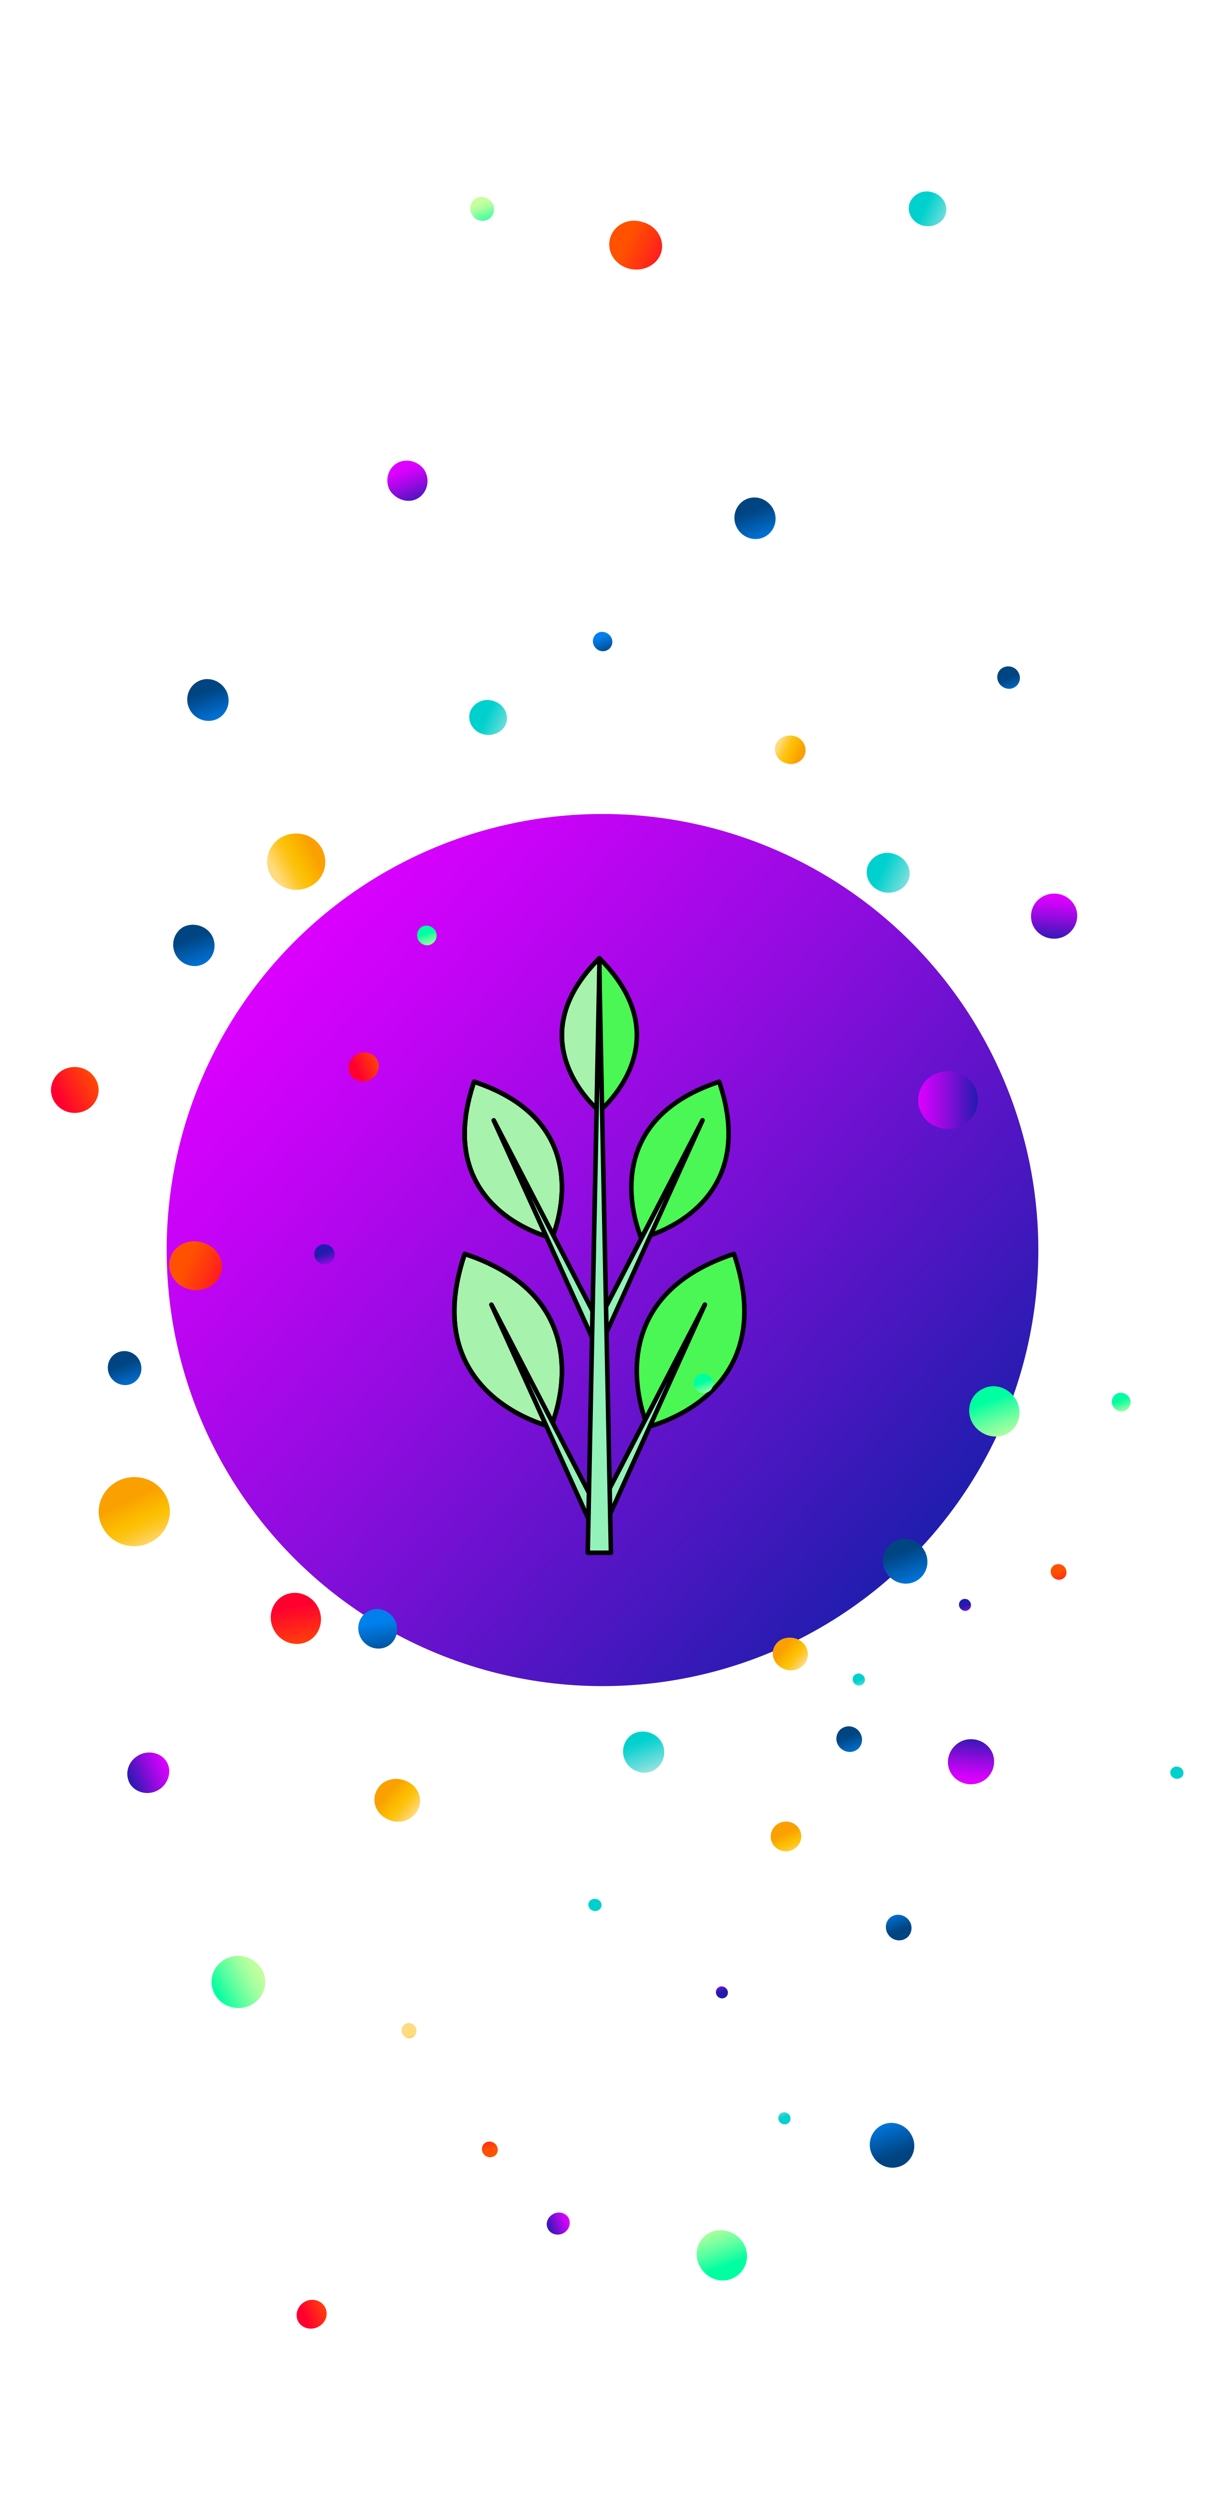 <?xml version="1.0" encoding="utf-8"?>
<!-- Generator: Adobe Illustrator 27.0.0, SVG Export Plug-In . SVG Version: 6.00 Build 0)  -->
<svg version="1.1" xmlns="http://www.w3.org/2000/svg" xmlns:xlink="http://www.w3.org/1999/xlink" x="0px" y="0px"
	 viewBox="0 0 3420 7092" style="enable-background:new 0 0 3420 7092;" xml:space="preserve">
<style type="text/css">
	.st0{fill:url(#SVGID_1_);}
	.st1{fill:#4AF754;}
	.st2{fill:#80DC90;}
	.st3{fill:#A7F2AD;}
	.st4{fill:#93F2BA;}
	.st5{fill:#FFFFFF;stroke:#000000;stroke-width:3;stroke-miterlimit:10;}
	.st6{fill:none;}
	.st7{fill:url(#SVGID_00000151531448095009918140000000075393387825139337_);}
	.st8{fill:url(#SVGID_00000084524946680045319210000001770193317906761603_);}
	.st9{fill:url(#SVGID_00000178195431453196954290000004692810922312460977_);}
	.st10{fill:url(#SVGID_00000077304068883681916120000015007566651893613228_);}
	.st11{fill:url(#SVGID_00000093169938109296152060000013928454540519636389_);}
	.st12{fill:url(#SVGID_00000079475861601248936120000002486922581977150592_);}
	.st13{fill:url(#SVGID_00000175295779887458409200000014785302550941981583_);}
	.st14{fill:#D6D7D8;}
	.st15{fill:url(#SVGID_00000061431031285501900570000010943690065937539975_);}
	.st16{fill:url(#SVGID_00000075851771221085225660000011648242880316329350_);}
	.st17{fill:url(#SVGID_00000082345449037430077080000015217753025862314648_);}
	.st18{fill:url(#SVGID_00000026886165997150623360000009995474667565757595_);}
	.st19{fill:url(#SVGID_00000160158557026049337110000012494212912323080349_);}
	.st20{fill:url(#SVGID_00000122721497020223840740000000174515024394145208_);}
	.st21{fill:url(#SVGID_00000106837078496093660010000018132089016553028739_);}
	.st22{fill:none;stroke:#000000;stroke-width:4;stroke-miterlimit:10;}
	.st23{fill:none;stroke:#FFFFFF;stroke-width:4;stroke-miterlimit:10;}
	.st24{fill:none;stroke:#000000;stroke-miterlimit:10;}
	.st25{fill:url(#SVGID_00000123415034737693406480000011300256563678235062_);}
	.st26{fill:url(#SVGID_00000032627849727611827120000013253796618262277022_);}
	.st27{fill:url(#SVGID_00000005976155109722538430000014757472383749616317_);}
	.st28{fill:url(#SVGID_00000168075377264731703270000001790395889698425773_);}
	.st29{fill:url(#SVGID_00000091720024443975027390000017296133254329580714_);}
	.st30{fill:url(#SVGID_00000176033194940761448490000002839213862880303764_);}
	.st31{fill:url(#SVGID_00000137817240426579404960000010840124017420300941_);}
	.st32{fill:url(#SVGID_00000030464786179964722840000009240600235047749800_);}
	.st33{fill:url(#SVGID_00000047750030131835752170000018226699746173611194_);}
	.st34{fill:url(#SVGID_00000057126108619279070450000010675609737159765921_);}
	.st35{fill:url(#SVGID_00000004521181911903633140000002487125947566037933_);}
	.st36{fill:url(#SVGID_00000031171864550643091650000001428636394997751733_);}
	.st37{fill:url(#SVGID_00000076582832650877915230000006460210555055095217_);}
	.st38{fill:url(#SVGID_00000124144235641679623500000016935083640117146262_);}
	.st39{fill:url(#SVGID_00000064346407749124917320000011146273831594042021_);}
	.st40{fill:url(#SVGID_00000000206118811436532370000009242410186274965682_);}
	.st41{fill:url(#SVGID_00000107583109073868726990000016946432215011672975_);}
	.st42{fill:url(#SVGID_00000109012083368361664310000017736536920561440446_);}
	.st43{fill:url(#SVGID_00000148636885759185252420000000811472589710373518_);}
	.st44{fill:#FFFFFF;}
	.st45{fill:#ABD0EF;}
	.st46{fill:url(#XMLID_00000087404107441416345010000005505627233097763978_);}
	.st47{fill:url(#XMLID_00000069378966684871607750000009338305714738825906_);}
	.st48{fill:url(#XMLID_00000050644929263619624360000005504564217067723409_);}
	.st49{fill:url(#XMLID_00000020356637661984509640000009519854330896639927_);}
	.st50{fill:url(#XMLID_00000037661475333616167220000017546940067291060119_);}
	.st51{fill:url(#XMLID_00000150079858436455702420000008683199222472686769_);}
	.st52{fill:url(#XMLID_00000115476296174229225150000001777915820480870528_);}
	.st53{fill:url(#XMLID_00000148619534492158219580000004154796578999004561_);}
	.st54{fill:url(#XMLID_00000183934337276202563340000017438338926879435914_);}
	.st55{fill:url(#XMLID_00000004527051787794667550000015477676042021508782_);}
	.st56{fill:url(#XMLID_00000094603032718203269440000005299856282416719254_);}
	.st57{fill:url(#XMLID_00000113333211444337201590000005751846341465543582_);}
	.st58{fill:url(#XMLID_00000052062435333737566050000017932922626467558787_);}
	.st59{fill:url(#XMLID_00000164496375603627246010000017534687141618855833_);}
	.st60{fill:url(#XMLID_00000110445954510391801880000000344609306621053609_);}
	.st61{fill:url(#XMLID_00000090273246195759570220000001260665594706236044_);}
	.st62{fill:url(#XMLID_00000134971926844405112210000002992703715339005863_);}
	.st63{fill:url(#XMLID_00000003817191208009911260000016882517120384273551_);}
	.st64{fill:url(#XMLID_00000134956270626496418770000006069857687481657476_);}
	.st65{fill:url(#XMLID_00000055689838049748677460000016800688025446108825_);}
	.st66{fill:url(#XMLID_00000121241540156981255980000003942630286175874218_);}
	.st67{fill:url(#XMLID_00000110441995855769457900000007677866151729786810_);}
	.st68{fill:url(#XMLID_00000147214379035223559000000007261458115174986628_);}
	.st69{fill:url(#XMLID_00000075863179944442695960000006695207184733204157_);}
	.st70{fill:url(#XMLID_00000104676661431309707780000001911178948541899674_);}
	.st71{fill:url(#XMLID_00000080195627549434082180000017103850845209577104_);}
	.st72{fill:url(#XMLID_00000151530597195186662390000001278978163805367976_);}
	.st73{fill:url(#XMLID_00000177481108117552846830000013911744290806074508_);}
	.st74{fill:url(#XMLID_00000070102014283394793930000003157598325045978021_);}
	.st75{fill:url(#XMLID_00000059991972828592618560000009153491408706150542_);}
	.st76{fill:url(#XMLID_00000114783548443827172500000013409587496248072331_);}
	.st77{fill:url(#XMLID_00000116932935081622821860000012489343023872330625_);}
	.st78{fill:url(#XMLID_00000013914614860345660690000006208956912915669647_);}
	.st79{fill:url(#XMLID_00000106119176504220402610000008929805762297393342_);}
	.st80{fill:url(#XMLID_00000007416869975416427290000001505469737884979115_);}
	.st81{fill:url(#XMLID_00000069363422926831679560000015346887976003487676_);}
	.st82{fill:url(#XMLID_00000037684935965544924710000001158541274173937594_);}
	.st83{fill:url(#XMLID_00000049201198206757137550000001043439591288893613_);}
	.st84{fill:url(#XMLID_00000156560476310805564290000018334717783357481860_);}
	.st85{fill:url(#XMLID_00000183225243362881150350000003652235697488483210_);}
	.st86{fill:url(#XMLID_00000160871378489990825120000001017008874491922833_);}
	.st87{fill:url(#XMLID_00000005247827223547130670000013674585793043260055_);}
	.st88{fill:url(#XMLID_00000118370091449097154660000010890568668812683443_);}
	.st89{fill:url(#XMLID_00000165940581139238762330000008280286613019153062_);}
	.st90{fill:url(#XMLID_00000042705058760616504050000015929504452595349937_);}
	.st91{fill:url(#XMLID_00000095311576264480336490000010049636260713901217_);}
	.st92{fill:url(#XMLID_00000139256688275552761740000005491838620278652853_);}
	.st93{fill:url(#XMLID_00000148628837941347320520000007578429418651817394_);}
	.st94{fill:url(#XMLID_00000048476146261987267320000003990091975026317978_);}
	.st95{fill:url(#XMLID_00000098938276723530711070000014322018250696392629_);}
	.st96{fill:url(#XMLID_00000019670296134821558570000018355295142672678284_);}
	.st97{fill:url(#XMLID_00000105389353854148325240000006468422322120973486_);}
	.st98{fill:url(#XMLID_00000160153901151150195750000004519183043821049775_);}
	.st99{fill:url(#XMLID_00000044138332782268872760000005581752009173329841_);}
	.st100{fill:url(#XMLID_00000054252555484757588230000001108532024024520081_);}
	.st101{fill:url(#XMLID_00000116199633109256614960000013469772293893061785_);}
	.st102{fill:url(#XMLID_00000083789024129323734430000011525228330387848579_);}
	.st103{fill:url(#XMLID_00000081634106745750142240000010756388692119293859_);}
	.st104{fill:url(#XMLID_00000140702771440844443650000015742804044570141832_);}
	.st105{fill:url(#XMLID_00000147923412607214258920000006654479821599198632_);}
	.st106{fill:url(#XMLID_00000100347983764816181760000011101846010389236118_);}
	.st107{fill:url(#XMLID_00000124152229244016518580000017074042637347158417_);}
	.st108{fill:url(#XMLID_00000181048481364771897760000013893216820626990218_);}
	.st109{fill:url(#XMLID_00000067937028107497377260000002525487241406955674_);}
	.st110{fill:url(#XMLID_00000154388166497769943500000009764150984727864765_);}
	.st111{fill:url(#XMLID_00000090281419130570293590000006808182852936209050_);}
	.st112{fill:url(#XMLID_00000013911928359860172820000014468743799572266883_);}
	.st113{fill:url(#XMLID_00000159449753232931740280000004343594448558271422_);}
	.st114{fill:url(#XMLID_00000108996364909145881700000003263285837504308898_);}
	.st115{fill:url(#XMLID_00000151531143685456700730000004793537122218395540_);}
	.st116{fill:url(#XMLID_00000066507437951950894150000000384205701663280778_);}
	.st117{fill:url(#XMLID_00000165214170062700957910000004739789325561847479_);}
	.st118{fill:url(#XMLID_00000056416503142119952250000018209828635955291042_);}
	.st119{fill:url(#XMLID_00000010300258320818383130000016463380714029593989_);}
	.st120{fill:url(#XMLID_00000041262247450083110970000012910897861087869571_);}
	.st121{fill:url(#XMLID_00000170261180760855961670000009218412870053562502_);}
	.st122{fill:url(#XMLID_00000081649575231232290910000012856216335911328693_);}
	.st123{fill:url(#SVGID_00000176742327454589783680000003764045609281996939_);}
	.st124{fill:url(#SVGID_00000004522641917146363650000002549915751187034795_);}
	.st125{fill:url(#SVGID_00000158005865618514387140000011557150237941940910_);}
	.st126{fill:url(#SVGID_00000045607099655150832330000006417012030235626169_);}
	.st127{fill:url(#SVGID_00000158709631946210453000000016957548821481152904_);}
	.st128{fill:none;stroke:#FFFFFF;stroke-width:1.581;stroke-miterlimit:10;}
	.st129{fill:url(#SVGID_00000165932793279529716430000017532548280821793951_);}
	.st130{fill:url(#SVGID_00000132766897901677295240000006911058376286366084_);}
	.st131{fill:url(#SVGID_00000121259798752777981430000015701382619800149892_);}
	.st132{fill:url(#SVGID_00000034787068918643146800000014619287155197280686_);}
	.st133{fill:url(#SVGID_00000181088951062173416620000015773667580261085096_);}
	.st134{fill:url(#SVGID_00000032639013220555012350000003302063366101078712_);}
	.st135{fill:none;stroke:#1D1D1B;stroke-linecap:round;stroke-miterlimit:10;}
	.st136{fill:url(#SVGID_00000034771221917085420440000014023827205877235609_);}
	.st137{fill:url(#SVGID_00000064345262143728694310000006810707298453987200_);}
	.st138{fill:url(#SVGID_00000072262898678078383450000016675186977593691782_);}
	.st139{fill:url(#SVGID_00000163050866046805870510000003780805665392584588_);}
	.st140{fill:url(#SVGID_00000140700978644892099010000009336691865761692295_);}
	.st141{fill:url(#SVGID_00000146501871890040614010000000209884900613151904_);}
	.st142{fill:url(#SVGID_00000160890134702742666590000003052456973349584562_);}
	.st143{fill:url(#SVGID_00000132066083317091134390000015398373371950116757_);}
	.st144{fill:url(#SVGID_00000073703550461471337870000008890623782799443355_);}
	.st145{fill:url(#SVGID_00000076605076568099047490000008617238620619908496_);}
	.st146{fill:url(#SVGID_00000048483857337771956690000008003724782214043068_);}
	.st147{fill:url(#SVGID_00000114772401148254633720000003276592524713395643_);}
	.st148{fill:url(#SVGID_00000089556046085980769830000018190499796067239091_);}
	.st149{fill:url(#SVGID_00000067210280554544415660000007365471405959746973_);}
	.st150{fill:none;stroke:#2F317E;stroke-width:0.27;stroke-linecap:round;stroke-miterlimit:10;}
	.st151{fill:url(#SVGID_00000047763742900421525370000003401882633333347460_);}
	.st152{fill:none;stroke:#2F317E;stroke-width:0.35;stroke-linecap:round;stroke-miterlimit:10;}
	.st153{fill:url(#SVGID_00000169525696664351746210000012304299100162165687_);}
	.st154{fill:url(#SVGID_00000067946220292822363290000011752126125717186700_);}
	.st155{fill:url(#SVGID_00000094588872645600231440000002234996960249366659_);}
	.st156{fill:url(#SVGID_00000101101688646880961840000007973298278218560934_);}
	.st157{fill:url(#SVGID_00000123400641889014642050000002907953028319313839_);}
	.st158{fill:url(#SVGID_00000034053517078531786000000000550906257973343145_);}
	.st159{fill:url(#SVGID_00000027599677397970362530000005318074197536484247_);}
	.st160{fill:url(#SVGID_00000165228166094074711830000001006340187682189233_);}
	.st161{fill:url(#SVGID_00000011006743039075947540000011688277657318160810_);}
	.st162{fill:url(#SVGID_00000119822242164217949540000005749409574531015084_);}
	.st163{fill:url(#SVGID_00000077285343806358332360000005190326774282761620_);}
	.st164{fill:url(#SVGID_00000167397269899616383900000006401746584756147887_);}
	.st165{fill:url(#SVGID_00000137129786504572651710000009671027248949667228_);}
	.st166{fill:url(#SVGID_00000082352832384489102810000002155609327501472677_);}
	.st167{fill:url(#SVGID_00000035494645357554122520000013464931789140846754_);}
	.st168{fill:url(#SVGID_00000005245631319733514500000016396122495840552368_);}
	.st169{fill:url(#SVGID_00000121271916392596483460000004086060822800658817_);}
	.st170{fill:url(#SVGID_00000026877381401530085430000011195652126273514431_);}
	.st171{fill:url(#SVGID_00000047018165483199307040000000886658805618511293_);}
	.st172{fill:url(#SVGID_00000000927687756063650850000004585826178464074428_);}
	.st173{fill:url(#SVGID_00000024722412108972712200000005780258638278049702_);}
	.st174{fill:url(#SVGID_00000088855522411864511300000007690580713524496006_);}
	.st175{fill:url(#SVGID_00000008871683218916696230000007937148685507153324_);}
	.st176{fill:url(#SVGID_00000078012939920459335880000007960158395395185328_);}
	.st177{fill:url(#SVGID_00000074412543949194460550000012038041560305127839_);}
	.st178{fill:url(#SVGID_00000054227788277333568250000017552086069053946803_);}
	.st179{fill:url(#SVGID_00000137133716754954773230000017222819909836768152_);}
	.st180{fill:url(#SVGID_00000025418107688132578590000002619019338745476756_);}
	.st181{fill:url(#SVGID_00000134249562481539153500000002666444621248591004_);}
	.st182{fill:url(#SVGID_00000132784027262293659590000015170879259130497692_);}
	.st183{fill:url(#SVGID_00000047038308795793433240000016607542927569361057_);}
	.st184{fill:url(#SVGID_00000091015363787922170620000004167863126874613163_);}
	.st185{fill:url(#SVGID_00000110445669699390977530000007196612051163719838_);}
	.st186{fill:url(#SVGID_00000097472694660575011430000010846620486627292032_);}
	.st187{fill:url(#SVGID_00000060708750041183386240000006254862570009085609_);}
	.st188{fill:url(#SVGID_00000118378913082344208120000011005545205524160948_);}
	.st189{fill:url(#SVGID_00000119078420498720490130000015405027354544520855_);}
	.st190{fill:url(#SVGID_00000026853967605359295580000004059895178799553157_);}
	.st191{fill:url(#SVGID_00000128446708618491150110000006072889580010023847_);}
	.st192{fill:url(#SVGID_00000017477477478488256080000009472804223316697523_);}
	.st193{fill:url(#SVGID_00000115511079271388801980000008981203064364158889_);}
	.st194{fill:url(#SVGID_00000183233013839239477590000008817410663167760306_);}
	.st195{fill:url(#SVGID_00000031193679631079329980000010101527934452466589_);}
	.st196{fill:url(#SVGID_00000062906711417324376670000007536916377933647519_);}
	.st197{fill:url(#SVGID_00000170998527073255944140000016983491705507284099_);}
	.st198{fill:url(#SVGID_00000042720532796878436350000016435249263291152530_);}
	.st199{fill:url(#SVGID_00000021810813315263793290000002727534686895456147_);}
	.st200{fill:url(#SVGID_00000102511034236600305760000006511977503175906485_);}
	.st201{fill:url(#SVGID_00000160168617498644265430000016659861934079217040_);}
	.st202{fill:url(#SVGID_00000164474072670062712390000007032652658240084379_);}
	.st203{fill:url(#SVGID_00000170250886533472546510000001477310847514944426_);}
	.st204{fill:url(#SVGID_00000052789977072785681450000018287610922903946909_);}
	.st205{fill:url(#SVGID_00000096059914391867154400000003259061403813886138_);}
	.st206{fill:url(#SVGID_00000158746697087254142970000001749612054923210112_);}
	.st207{fill:url(#SVGID_00000023261190372712016810000012952912758576286877_);}
	.st208{fill:url(#SVGID_00000002363877281163724810000012581813880689466244_);}
	.st209{fill:url(#SVGID_00000172411860114478178720000003003077538120199297_);}
	.st210{fill:url(#SVGID_00000173868050628216192440000003984391398703522492_);}
	.st211{fill:url(#SVGID_00000114770064409073831360000016850822059674370437_);}
	.st212{fill:url(#SVGID_00000051372121397360236800000014980022397895247259_);}
	.st213{fill:url(#SVGID_00000169539088623029179850000014834418445077925045_);}
	.st214{fill:url(#SVGID_00000139987514488357758910000013351935943548399788_);}
	.st215{fill:url(#SVGID_00000155866802038574717740000004037982906399680697_);}
	.st216{fill:url(#SVGID_00000081622275167940271280000017391746712831411601_);}
	.st217{fill:url(#SVGID_00000062899343306645320720000009388840652099310001_);}
	.st218{fill:url(#SVGID_00000018948115144188577330000003760356640507152305_);}
	.st219{fill:url(#SVGID_00000052823194663991461480000010756280294817617806_);}
	.st220{fill:url(#SVGID_00000165194304958188038910000015563067345496237998_);}
	.st221{fill:url(#SVGID_00000177469059543532299540000008411432940187555760_);}
	.st222{fill:url(#SVGID_00000125587536734777716920000010775103777991695522_);}
	.st223{fill:url(#SVGID_00000088092317250455334710000003494099760305248647_);}
	.st224{fill:url(#SVGID_00000171677641776392341790000008496322715927240604_);}
	.st225{fill:url(#SVGID_00000065033914957949012660000013722744678952448159_);}
	.st226{fill:url(#SVGID_00000171708038439612366610000001676477775699264664_);}
	.st227{fill:url(#SVGID_00000150800931131242889770000012001142591873544070_);}
	.st228{fill:url(#SVGID_00000070101810382035981040000017081811644778780298_);}
	.st229{fill:url(#SVGID_00000174579762177440508040000008081984443974039434_);}
	.st230{fill:url(#SVGID_00000056426825426768210750000010853542504402918330_);}
	.st231{fill:url(#SVGID_00000103267018670688506370000001146050344848368531_);}
	.st232{fill:url(#SVGID_00000121280115243708041070000006166519902520690073_);}
	.st233{fill:url(#SVGID_00000087397422215456671080000012873290746391272112_);}
	.st234{fill:url(#SVGID_00000051365487678915843700000017712216674782279334_);}
	.st235{fill:url(#SVGID_00000103947023048637598210000011799611455682910372_);}
	.st236{fill:url(#SVGID_00000031913548787846658730000008827513751674635427_);}
	.st237{fill:url(#SVGID_00000085216685360098755290000004100225004534684073_);}
	.st238{fill:url(#SVGID_00000159452543408477780910000005587654878728692902_);}
	.st239{fill:url(#SVGID_00000066501864059110805120000018240748409276606593_);}
	.st240{fill:url(#SVGID_00000062172229313171866780000008484307101370925989_);}
	.st241{fill:url(#SVGID_00000056409839376635538910000009890004783772995717_);}
	.st242{fill:url(#SVGID_00000071517286311245602450000004715664561159944079_);}
	.st243{fill:url(#SVGID_00000142854487046871039430000000192697052358761355_);}
	.st244{fill:url(#SVGID_00000106853100096982831460000010361238403968908948_);}
	.st245{fill:url(#SVGID_00000092424912874954227300000005449121545084113565_);}
	.st246{fill:url(#SVGID_00000015337369105232388740000016391078229782733697_);}
	.st247{fill:url(#SVGID_00000099625000971635753370000008089276887048726155_);}
	.st248{fill:url(#SVGID_00000138531298852431980790000017290323593926235782_);}
	.st249{fill:url(#SVGID_00000070077470862246325270000011553443346939698595_);}
	.st250{fill:url(#SVGID_00000010286293946211677930000001429076342427697040_);}
	.st251{fill:url(#SVGID_00000081613279428548844310000015850145231389459127_);}
	.st252{fill:none;stroke:#000000;stroke-width:0.5;stroke-miterlimit:10;}
	.st253{fill:none;stroke:#1A1A1A;stroke-width:0.94;stroke-linecap:round;stroke-linejoin:round;stroke-miterlimit:10;}
</style>
<g id="background">
</g>
<g id="object">
	<g>
		
			<linearGradient id="SVGID_1_" gradientUnits="userSpaceOnUse" x1="-2455.727" y1="10355.816" x2="18.181" y2="10355.816" gradientTransform="matrix(0.749 0.662 -0.662 0.749 9481.048 -3406.637)">
			<stop  offset="0" style="stop-color:#DB00FF"/>
			<stop  offset="0.146" style="stop-color:#C603F6"/>
			<stop  offset="0.447" style="stop-color:#900CDF"/>
			<stop  offset="0.875" style="stop-color:#3A19B9"/>
			<stop  offset="1" style="stop-color:#201DAE"/>
		</linearGradient>
		<circle class="st0" cx="1710" cy="3546" r="1237"/>
		<g>
			<path class="st1" d="M1698.6,2718.2c-227.2,225.6-23.6,413.7,0,434.1C1722.2,3131.9,1925.8,2943.8,1698.6,2718.2z"/>
			<path class="st2" d="M1342.9,3068.5c-117.2,346.2,186.7,434.7,221.2,443.6C1577.8,3479.2,1690,3183.2,1342.9,3068.5z"/>
			<path class="st2" d="M1316.5,3556.9c-129.6,383,206.5,480.8,244.6,490.6C1576.3,4011.2,1700.4,3683.9,1316.5,3556.9z"/>
			<path class="st1" d="M2080.7,3556.9c129.6,383-206.5,480.8-244.6,490.6C1820.9,4011.2,1696.8,3683.9,2080.7,3556.9z"/>
			<path class="st1" d="M2038.7,3068.5c117.2,346.2-186.7,434.7-221.2,443.6C1803.8,3479.2,1691.6,3183.2,2038.7,3068.5z"/>
			<path class="st3" d="M1698.6,3152.3v-434.1C1471.4,2943.8,1675,3131.9,1698.6,3152.3z"/>
			<path class="st3" d="M1342.9,3068.5c-117.2,346.2,186.7,434.7,221.2,443.6C1577.8,3479.2,1690,3183.2,1342.9,3068.5z"/>
			<path class="st3" d="M1316.5,3556.9c-129.6,383,206.5,480.8,244.6,490.6C1576.3,4011.2,1700.4,3683.9,1316.5,3556.9z"/>
			<path d="M1701.1,3158.8c-1.5,0-3-0.5-4.2-1.6c-17.4-15.1-104.5-96.2-108.5-212.7c-2.7-79.2,33.7-156.9,108.2-230.9
				c2.5-2.5,6.6-2.5,9.1,0c74.5,74,110.9,151.7,108.2,230.9c-4,116.5-91.1,197.6-108.5,212.7
				C1704.1,3158.3,1702.6,3158.8,1701.1,3158.8z M1701.1,2727.4c-68.7,69.9-102.3,142.8-99.8,216.7c3.5,103.7,76.4,178.3,99.8,199.6
				c23.3-21.3,96.2-95.9,99.8-199.6C1803.4,2870.2,1769.8,2797.4,1701.1,2727.4z"/>
			<path d="M1566.6,3518.5c-0.5,0-1.1-0.1-1.6-0.2c-25.4-6.5-155.5-45-218.7-161.7c-43-79.3-45.3-177-7-290.2
				c1.1-3.4,4.8-5.2,8.2-4.1c113.5,37.6,190.1,98.2,227.6,180.3c55.1,120.7,7.6,247.7-2.5,271.9
				C1571.5,3517,1569.1,3518.5,1566.6,3518.5z M1349.5,3076.7c-35,107.1-32.3,199.2,8.2,273.8c57,105.2,171.2,144.3,205.1,153.8
				c12.8-32.8,50.3-147.4,0.6-256.3C1528,3170.8,1456.1,3113.2,1349.5,3076.7z"/>
			<path d="M1563.6,4054c-0.5,0-1.1-0.1-1.6-0.2c-28.1-7.2-171.6-49.6-241.4-178.4c-47.5-87.6-50.1-195.4-7.8-320.5
				c1.1-3.4,4.8-5.2,8.2-4.1c125.4,41.5,210,108.5,251.4,199.1c60.8,133.3,8.3,273.4-2.8,300.1
				C1568.6,4052.5,1566.2,4054,1563.6,4054z M1323.1,3565.1c-39,119-36,221.2,8.9,304.1c63.6,117.3,191,160.3,227.8,170.6
				c13.9-35.5,56.3-163.1,0.9-284.5C1521.5,3669.5,1441.6,3605.6,1323.1,3565.1z"/>
			<path d="M1838.5,4054c-2.6,0-5-1.5-6-4c-11.2-26.7-63.7-166.8-2.8-300.1c41.4-90.6,125.9-157.6,251.4-199.1
				c3.4-1.1,7,0.7,8.2,4.1c42.3,125.1,39.7,233-7.7,320.5c-69.8,128.8-213.4,171.2-241.4,178.4C1839.6,4053.9,1839,4054,1838.5,4054
				z M2079,3565.1c-118.5,40.4-198.4,104.4-237.5,190.2c-55.4,121.4-13.1,249,0.9,284.5c36.7-10.2,164.2-53.3,227.8-170.6
				C2115.1,3786.4,2118.1,3684.1,2079,3565.1z"/>
			<path d="M1820,3518.5c-2.6,0-5-1.5-6-4c-10.1-24.2-57.6-151.2-2.5-271.9c37.5-82.1,114.1-142.8,227.6-180.3
				c3.3-1.2,7,0.7,8.2,4.1c38.3,113.3,36,210.9-7,290.3c-63.2,116.7-193.3,155.1-218.7,161.7C1821,3518.4,1820.5,3518.5,1820,3518.5
				z M2037.1,3076.7c-106.6,36.5-178.5,94.1-213.8,171.3c-49.7,108.9-12.2,223.5,0.6,256.3c33.9-9.5,148-48.6,205.1-153.8
				C2069.3,3275.9,2072.1,3183.8,2037.1,3076.7z"/>
			<g>
				<polygon class="st4" points="1998.1,3700.9 1698.4,4278.8 1709.1,4339 				"/>
				<path d="M1711.6,4345.5c-0.3,0-0.5,0-0.8-0.1c-2.8-0.4-5.1-2.5-5.6-5.3l-10.7-60.2c-0.3-1.4,0-2.8,0.6-4.1l299.7-578
					c1.6-3.1,5.5-4.3,8.6-2.8c3.2,1.5,4.5,5.3,3.1,8.5l-289,638.1C1716.4,4344,1714.1,4345.5,1711.6,4345.5z M1707.6,4279.9
					l6.7,37.5l179.9-397.4L1707.6,4279.9z"/>
			</g>
			<g>
				<polygon class="st4" points="1991.5,3178.1 1691.7,3756.1 1702.5,3816.2 				"/>
				<path d="M1704.9,3822.7c-0.3,0-0.5,0-0.8-0.1c-2.8-0.4-5.1-2.5-5.6-5.3l-10.8-60.2c-0.3-1.4,0-2.8,0.6-4.1l299.7-578
					c1.6-3.1,5.4-4.4,8.6-2.8c3.2,1.5,4.5,5.3,3.1,8.5l-289,638.1C1709.8,3821.2,1707.5,3822.7,1704.9,3822.7z M1701,3757.1
					l6.7,37.5l180-397.5L1701,3757.1z"/>
			</g>
			<path d="M1701.1,3158.8c-1.5,0-3-0.5-4.2-1.6c-17.4-15.1-104.5-96.2-108.5-212.7c-2.7-79.2,33.7-156.9,108.2-230.9
				c1.9-1.9,4.6-2.4,7.1-1.4c2.4,1,4,3.4,4,6v434.1c0,2.5-1.5,4.8-3.8,5.9C1702.9,3158.6,1702,3158.8,1701.1,3158.8z M1694.6,2734.1
				c-64.4,67.9-95.8,138.5-93.3,210c3.3,95.4,65.3,166.2,93.3,193.5V2734.1z"/>
			<path d="M1566.6,3518.5c-0.5,0-1.1-0.1-1.6-0.2c-25.4-6.5-155.5-45-218.7-161.7c-43-79.3-45.3-177-7-290.2
				c1.1-3.4,4.8-5.2,8.2-4.1c113.5,37.6,190.1,98.2,227.6,180.3c55.1,120.7,7.6,247.7-2.5,271.9
				C1571.5,3517,1569.1,3518.5,1566.6,3518.5z M1349.5,3076.7c-35,107.1-32.3,199.2,8.2,273.8c57,105.2,171.2,144.3,205.1,153.8
				c12.8-32.8,50.3-147.4,0.6-256.3C1528,3170.8,1456.1,3113.2,1349.5,3076.7z"/>
			<path d="M1563.6,4054c-0.5,0-1.1-0.1-1.6-0.2c-28.1-7.2-171.6-49.6-241.4-178.4c-47.5-87.6-50.1-195.4-7.8-320.5
				c1.1-3.4,4.8-5.2,8.2-4.1c125.4,41.5,210,108.5,251.4,199.1c60.8,133.3,8.3,273.4-2.8,300.1
				C1568.6,4052.5,1566.2,4054,1563.6,4054z M1323.1,3565.1c-39,118.9-36,221.2,8.9,304.1c63.6,117.2,191,160.3,227.8,170.6
				c13.9-35.5,56.3-163.1,0.9-284.5C1521.5,3669.5,1441.6,3605.6,1323.1,3565.1z"/>
			<g>
				<polygon class="st4" points="1398.9,3178.1 1698.6,3756.1 1687.8,3816.2 				"/>
				<path d="M1690.3,3822.7c-2.5,0-4.8-1.5-5.9-3.8l-289-638.1c-1.4-3.2-0.1-7,3.1-8.5c3.1-1.5,7-0.3,8.6,2.8l299.7,578
					c0.7,1.3,0.9,2.7,0.6,4.1l-10.8,60.2c-0.5,2.8-2.8,4.9-5.6,5.3C1690.8,3822.7,1690.6,3822.7,1690.3,3822.7z M1507.6,3397.1
					l180,397.5l6.7-37.5L1507.6,3397.1z"/>
			</g>
			<g>
				<polygon class="st4" points="1392.2,3700.9 1691.9,4278.8 1681.2,4339 				"/>
				<path d="M1683.7,4345.5c-2.5,0-4.8-1.5-5.9-3.8l-289-638.1c-1.4-3.2-0.1-7,3.1-8.5c3.1-1.5,7-0.3,8.6,2.8l299.7,578
					c0.7,1.3,0.9,2.7,0.6,4.1l-10.7,60.2c-0.5,2.8-2.7,4.9-5.6,5.3C1684.2,4345.4,1683.9,4345.5,1683.7,4345.5z M1501,3919.9
					l179.9,397.4l6.7-37.5L1501,3919.9z"/>
			</g>
			<g>
				<polygon class="st4" points="1698.6,2757.6 1665.6,4404.8 1731.5,4404.8 				"/>
				<path d="M1734,4411.3h-65.9c-1.7,0-3.4-0.7-4.6-1.9c-1.2-1.2-1.9-2.9-1.9-4.7l32.9-1647.1c0.1-3.5,2.9-6.3,6.5-6.3
					s6.4,2.8,6.5,6.3l32.9,1647.1c0,1.7-0.6,3.4-1.9,4.7C1737.4,4410.6,1735.7,4411.3,1734,4411.3z M1674.7,4398.3h52.7
					l-26.3-1317.1L1674.7,4398.3z"/>
			</g>
		</g>
	</g>
	
		<linearGradient id="SVGID_00000026848120854609810860000016015700230439319963_" gradientUnits="userSpaceOnUse" x1="1170.172" y1="2918.109" x2="1255.157" y2="2933.304" gradientTransform="matrix(-0.556 -0.807 1.031 -0.672 -106.292 8165.682)">
		<stop  offset="0" style="stop-color:#FFDB80"/>
		<stop  offset="0.12" style="stop-color:#FED153"/>
		<stop  offset="0.25" style="stop-color:#FDC726"/>
		<stop  offset="0.36" style="stop-color:#FCC10A"/>
		<stop  offset="0.42" style="stop-color:#FCBF00"/>
		<stop  offset="0.76" style="stop-color:#FAA000"/>
		<stop  offset="0.99" style="stop-color:#FAA000"/>
	</linearGradient>
	<path style="fill:url(#SVGID_00000026848120854609810860000016015700230439319963_);" d="M2206.6,5174.4
		c-19.6,13.1-25.4,39.3-11.9,58.5c13.1,19.2,40.5,24.6,60.2,11.5c19.6-13.1,25.4-39.3,11.9-58.5
		C2253.7,5166.6,2226.7,5161.3,2206.6,5174.4z"/>
	
		<linearGradient id="SVGID_00000129186560484913057260000016335807882108119957_" gradientUnits="userSpaceOnUse" x1="4160.249" y1="7168.678" x2="4294.252" y2="7192.652" gradientTransform="matrix(0.268 0.785 -0.951 0.31 6771.518 -884.394)">
		<stop  offset="0" style="stop-color:#007FED"/>
		<stop  offset="0.37" style="stop-color:#0067C1"/>
		<stop  offset="0.84" style="stop-color:#004786"/>
		<stop  offset="0.95" style="stop-color:#004481"/>
	</linearGradient>
	<path style="fill:url(#SVGID_00000129186560484913057260000016335807882108119957_);" d="M1090.3,4674.1
		c28.6-9,43.9-41.3,33.9-70.4c-10.1-29.6-41.8-46-70.4-37s-43.9,41.3-33.9,70.4C1030,4666.7,1061.2,4683.1,1090.3,4674.1z"/>
	
		<linearGradient id="SVGID_00000140729034418600085420000006393788213808813501_" gradientUnits="userSpaceOnUse" x1="4039.894" y1="3097.155" x2="3999.078" y2="3199.135" gradientTransform="matrix(-0.931 0.364 -0.459 -1.12 7944.692 7047.071)">
		<stop  offset="0" style="stop-color:#DC00FF"/>
		<stop  offset="0.15" style="stop-color:#C703F6"/>
		<stop  offset="0.45" style="stop-color:#910BDE"/>
		<stop  offset="0.88" style="stop-color:#3B17B9"/>
		<stop  offset="1" style="stop-color:#231BAE"/>
	</linearGradient>
	<path style="fill:url(#SVGID_00000140729034418600085420000006393788213808813501_);" d="M2694.7,5021.6
		c13.9,32.7,52,48.3,85.5,35.2c33.6-12.7,49.9-49.9,36.8-83.5c-13.9-32.7-52-48.3-85.5-35.2
		C2698,4952.1,2682.1,4988.9,2694.7,5021.6z"/>
	
		<linearGradient id="SVGID_00000141414584279732506180000016877941345344160434_" gradientUnits="userSpaceOnUse" x1="1353.882" y1="3344.711" x2="1506.32" y2="3371.966" gradientTransform="matrix(-0.413 -0.72 0.87 -0.473 243.541 7065.621)">
		<stop  offset="0" style="stop-color:#007FED"/>
		<stop  offset="0.37" style="stop-color:#0067C1"/>
		<stop  offset="0.84" style="stop-color:#004786"/>
		<stop  offset="0.95" style="stop-color:#004481"/>
	</linearGradient>
	<path style="fill:url(#SVGID_00000141414584279732506180000016877941345344160434_);" d="M2537.1,4373.1
		c-29.9,17.2-40.1,55.2-22.9,85.5c17.2,31.5,57.3,43,86.8,25.8c29.9-17.2,40.1-55.2,22.9-85.5
		C2606.6,4367.4,2568.6,4355.9,2537.1,4373.1z"/>
	
		<linearGradient id="SVGID_00000036245139677781568850000002934137014826116271_" gradientUnits="userSpaceOnUse" x1="4019.071" y1="7375.322" x2="4191.866" y2="7406.229" gradientTransform="matrix(0.268 0.785 -0.951 0.31 6771.518 -884.394)">
		<stop  offset="0" style="stop-color:#FF002E"/>
		<stop  offset="0.62" style="stop-color:#FF3510"/>
		<stop  offset="1" style="stop-color:#FF5100"/>
	</linearGradient>
	<path style="fill:url(#SVGID_00000036245139677781568850000002934137014826116271_);" d="M863.5,4660.2c37-11.6,56.6-52.9,43.4-91
		c-13.2-38.1-54-59.3-91-47.6c-37,11.6-56.6,52.9-43.4,91C785.7,4650.7,825.4,4671.8,863.5,4660.2L863.5,4660.2z"/>
	
		<linearGradient id="SVGID_00000123416535469193491430000003115684435994414218_" gradientUnits="userSpaceOnUse" x1="-1827.458" y1="6710.366" x2="-1726.426" y2="6728.465" gradientTransform="matrix(0.723 -0.428 0.52 0.831 -1304.008 211.435)">
		<stop  offset="0" style="stop-color:#FF002E"/>
		<stop  offset="0.62" style="stop-color:#FF3510"/>
		<stop  offset="1" style="stop-color:#FF5100"/>
	</linearGradient>
	<path style="fill:url(#SVGID_00000123416535469193491430000003115684435994414218_);" d="M921.3,6542.6
		c-12.2-19.1-38.6-24.3-58.2-12.2c-19.6,12.2-27.5,37.6-15.9,56.6c11.6,19.1,38.6,24.3,58.2,12.2
		C926,6587.1,933.5,6562.8,921.3,6542.6z"/>
	
		<linearGradient id="SVGID_00000161604394160554723240000017888784151917942416_" gradientUnits="userSpaceOnUse" x1="1180.52" y1="3441.27" x2="1221.647" y2="3448.636" gradientTransform="matrix(-0.413 -0.72 0.87 -0.473 243.541 7065.621)">
		<stop  offset="0" style="stop-color:#DC00FF"/>
		<stop  offset="0.15" style="stop-color:#C703F6"/>
		<stop  offset="0.45" style="stop-color:#910BDE"/>
		<stop  offset="0.88" style="stop-color:#3B17B9"/>
		<stop  offset="1" style="stop-color:#231BAE"/>
	</linearGradient>
	<path style="fill:url(#SVGID_00000161604394160554723240000017888784151917942416_);" d="M2730.2,4537.6c-8.2,4.1-11,14.7-6.1,22.9
		c4.9,8.2,15.6,11.5,23.3,7c8.2-4.5,11-14.7,6.1-22.9C2749,4536,2738.4,4533.1,2730.2,4537.6L2730.2,4537.6z"/>
	
		<linearGradient id="SVGID_00000096768768267724749310000017645759963274305711_" gradientUnits="userSpaceOnUse" x1="1207.061" y1="2422.4" x2="1348.367" y2="2447.644" gradientTransform="matrix(-0.413 -0.72 0.87 -0.473 243.541 7065.621)">
		<stop  offset="0" style="stop-color:#C4E8E4"/>
		<stop  offset="0.48" style="stop-color:#5EDCD9"/>
		<stop  offset="0.83" style="stop-color:#1AD4D1"/>
		<stop  offset="0.99" style="stop-color:#00D1CE"/>
	</linearGradient>
	<path style="fill:url(#SVGID_00000096768768267724749310000017645759963274305711_);" d="M1797.2,4918.2
		c-27.5,15.9-37,51.3-21.2,79.4c15.9,28,52.9,39.7,80.4,23.8c27.5-15.9,37-51.3,21.2-79.4
		C1861.8,4914.5,1824.8,4903.9,1797.2,4918.2z"/>
	
		<linearGradient id="SVGID_00000166647023812304456720000011556603409553943978_" gradientUnits="userSpaceOnUse" x1="4733.979" y1="4457.821" x2="4875.286" y2="4483.119" gradientTransform="matrix(-0.413 -0.72 0.87 -0.473 243.541 7065.621)">
		<stop  offset="0" style="stop-color:#007FED"/>
		<stop  offset="0.37" style="stop-color:#0067C1"/>
		<stop  offset="0.84" style="stop-color:#004786"/>
		<stop  offset="0.95" style="stop-color:#004481"/>
	</linearGradient>
	<path style="fill:url(#SVGID_00000166647023812304456720000011556603409553943978_);" d="M2113.2,1418.5
		c-27.5,15.9-37,51.3-21.2,79.4c15.9,29.1,52.9,39.7,80.4,23.8s37-51.3,21.2-79.4C2176.7,1413.2,2141.3,1402.6,2113.2,1418.5z"/>
	
		<linearGradient id="SVGID_00000166644894096890472930000011779263365951794565_" gradientUnits="userSpaceOnUse" x1="2254.632" y1="3103.323" x2="2321.739" y2="3115.337" gradientTransform="matrix(-0.413 -0.72 0.87 -0.473 243.541 7065.621)">
		<stop  offset="0" style="stop-color:#C6FF9E"/>
		<stop  offset="0.1" style="stop-color:#BFFF9E"/>
		<stop  offset="0.26" style="stop-color:#ACFF9E"/>
		<stop  offset="0.43" style="stop-color:#8CFF9F"/>
		<stop  offset="0.63" style="stop-color:#60FFA0"/>
		<stop  offset="0.85" style="stop-color:#29FFA0"/>
		<stop  offset="0.99" style="stop-color:#00FFA1"/>
	</linearGradient>
	<path style="fill:url(#SVGID_00000166644894096890472930000011779263365951794565_);" d="M1982.6,3899.5
		c-13.2,7.4-17.5,24.3-10.1,37.6c7.4,13.8,25.4,19.1,38.1,11.1c13.2-7.4,17.5-24.3,10.1-37.6
		C2012.8,3897.9,1995.9,3892.1,1982.6,3899.5z"/>
	
		<linearGradient id="SVGID_00000036966726387585426670000014270201439486101692_" gradientUnits="userSpaceOnUse" x1="1520.726" y1="4116.54" x2="1584.648" y2="4127.958" gradientTransform="matrix(-0.413 -0.72 0.87 -0.473 243.541 7065.621)">
		<stop  offset="0" style="stop-color:#C6FF9E"/>
		<stop  offset="0.1" style="stop-color:#BFFF9E"/>
		<stop  offset="0.26" style="stop-color:#ACFF9E"/>
		<stop  offset="0.43" style="stop-color:#8CFF9F"/>
		<stop  offset="0.63" style="stop-color:#60FFA0"/>
		<stop  offset="0.85" style="stop-color:#29FFA0"/>
		<stop  offset="0.99" style="stop-color:#00FFA1"/>
	</linearGradient>
	<path style="fill:url(#SVGID_00000036966726387585426670000014270201439486101692_);" d="M3168.7,3953.8
		c-12.7,7-16.8,23.3-9.4,35.6c7,13.1,24.1,18,36.4,10.6c12.7-7,16.8-23.3,9.4-35.6C3197.8,3952.5,3181.4,3946.8,3168.7,3953.8z"/>
	
		<linearGradient id="SVGID_00000007409143169494518450000001884880696549435015_" gradientUnits="userSpaceOnUse" x1="943.069" y1="2957.764" x2="1030.726" y2="2973.438" gradientTransform="matrix(-0.413 -0.72 0.87 -0.473 243.541 7065.621)">
		<stop  offset="0" style="stop-color:#007FED"/>
		<stop  offset="0.37" style="stop-color:#0067C1"/>
		<stop  offset="0.84" style="stop-color:#004786"/>
		<stop  offset="0.95" style="stop-color:#004481"/>
	</linearGradient>
	<path style="fill:url(#SVGID_00000007409143169494518450000001884880696549435015_);" d="M2391.8,4901.4
		c-17.2,9-23.3,31.5-13.1,49.1c10.2,17.2,32.7,24.6,49.9,15.1c17.2-9,23.3-31.5,13.1-49.1C2431.5,4898.1,2409,4892,2391.8,4901.4z"
		/>
	
		<linearGradient id="SVGID_00000075841297740591661560000010833752426531742852_" gradientUnits="userSpaceOnUse" x1="1130.391" y1="3070.906" x2="1171.764" y2="3078.272" gradientTransform="matrix(-0.413 -0.72 0.87 -0.473 243.541 7065.621)">
		<stop  offset="0" style="stop-color:#C4E8E4"/>
		<stop  offset="0.48" style="stop-color:#5EDCD9"/>
		<stop  offset="0.83" style="stop-color:#1AD4D1"/>
		<stop  offset="0.99" style="stop-color:#00D1CE"/>
	</linearGradient>
	<path style="fill:url(#SVGID_00000075841297740591661560000010833752426531742852_);" d="M2428.6,4749.2c-8.2,4.1-11,14.7-6.1,23.3
		c4.9,8.2,15.6,11.5,23.7,7c8.2-4.1,11-14.7,6.1-23.3C2447.4,4748,2436.8,4744.7,2428.6,4749.2z"/>
	
		<linearGradient id="SVGID_00000017486894033393527670000014431578062324904837_" gradientUnits="userSpaceOnUse" x1="2433.585" y1="2549.77" x2="2549.11" y2="2570.436" gradientTransform="matrix(-0.723 -0.428 0.523 -0.83 2706.037 7882.311)">
		<stop  offset="0" style="stop-color:#FFDB80"/>
		<stop  offset="0.12" style="stop-color:#FED153"/>
		<stop  offset="0.25" style="stop-color:#FDC726"/>
		<stop  offset="0.36" style="stop-color:#FCC10A"/>
		<stop  offset="0.42" style="stop-color:#FCBF00"/>
		<stop  offset="0.76" style="stop-color:#FAA000"/>
		<stop  offset="0.99" style="stop-color:#FAA000"/>
	</linearGradient>
	<path style="fill:url(#SVGID_00000017486894033393527670000014431578062324904837_);" d="M2200.3,4666.5
		c-14.3,22.1-6.1,51.2,17.6,64.2c23.7,14.3,53.6,7.8,67.9-14.3c14.3-22.1,6.1-51.2-17.6-64.2
		C2244.5,4639.5,2213.8,4644.8,2200.3,4666.5z"/>
	
		<linearGradient id="SVGID_00000011750366771880108770000016002339975310082972_" gradientUnits="userSpaceOnUse" x1="3955.578" y1="6716.11" x2="4079.26" y2="6738.232" gradientTransform="matrix(-0.82 -0.225 0.274 -0.931 4123.151 7777.265)">
		<stop  offset="0" style="stop-color:#C4E8E4"/>
		<stop  offset="0.48" style="stop-color:#5EDCD9"/>
		<stop  offset="0.83" style="stop-color:#1AD4D1"/>
		<stop  offset="0.99" style="stop-color:#00D1CE"/>
	</linearGradient>
	<path style="fill:url(#SVGID_00000011750366771880108770000016002339975310082972_);" d="M2580.9,578.4c-7.4,26.5,9.5,54,38.1,61.4
		c28.6,7.4,57.7-7.4,65.1-32.8c7.4-26.5-9.5-54-38.1-61.4C2619,536.6,2589.3,552,2580.9,578.4L2580.9,578.4z"/>
	
		<linearGradient id="SVGID_00000059300669612690916360000004413916444699511219_" gradientUnits="userSpaceOnUse" x1="1725.484" y1="2506.407" x2="1769.273" y2="2514.264" gradientTransform="matrix(-0.82 -0.225 0.274 -0.931 4123.151 7777.265)">
		<stop  offset="0" style="stop-color:#C4E8E4"/>
		<stop  offset="0.48" style="stop-color:#5EDCD9"/>
		<stop  offset="0.83" style="stop-color:#1AD4D1"/>
		<stop  offset="0.99" style="stop-color:#00D1CE"/>
	</linearGradient>
	<path style="fill:url(#SVGID_00000059300669612690916360000004413916444699511219_);" d="M3322,5023.5c-2.5,9.4,3.3,19.2,13.5,21.7
		c10.2,2.5,20.5-2.5,22.9-11.5c2.5-9.4-3.3-19.2-13.5-21.7C3335.5,5008.8,3325.2,5014.5,3322,5023.5z"/>
	
		<linearGradient id="SVGID_00000003783449082673830950000009892554514729092496_" gradientUnits="userSpaceOnUse" x1="2932.501" y1="2093.928" x2="3129.776" y2="2129.208" gradientTransform="matrix(-0.556 -0.807 1.031 -0.672 -106.292 8165.682)">
		<stop  offset="0" style="stop-color:#FFDB80"/>
		<stop  offset="0.12" style="stop-color:#FED153"/>
		<stop  offset="0.25" style="stop-color:#FDC726"/>
		<stop  offset="0.36" style="stop-color:#FCC10A"/>
		<stop  offset="0.42" style="stop-color:#FCBF00"/>
		<stop  offset="0.76" style="stop-color:#FAA000"/>
		<stop  offset="0.99" style="stop-color:#FAA000"/>
	</linearGradient>
	<path style="fill:url(#SVGID_00000003783449082673830950000009892554514729092496_);" d="M325,4206.8c-46,30.2-59.3,91-27.5,136
		c30.2,45,93.7,56.6,139.7,26.5s59.3-91,27.5-136C434.5,4188.3,371,4176.6,325,4206.8z"/>
	
		<linearGradient id="SVGID_00000053503160638431208360000014174380321189061284_" gradientUnits="userSpaceOnUse" x1="1624.382" y1="3773.75" x2="1796.143" y2="3804.514" gradientTransform="matrix(-0.413 -0.72 0.87 -0.473 243.541 7065.621)">
		<stop  offset="0" style="stop-color:#C6FF9E"/>
		<stop  offset="0.1" style="stop-color:#BFFF9E"/>
		<stop  offset="0.26" style="stop-color:#ACFF9E"/>
		<stop  offset="0.43" style="stop-color:#8CFF9F"/>
		<stop  offset="0.63" style="stop-color:#60FFA0"/>
		<stop  offset="0.85" style="stop-color:#29FFA0"/>
		<stop  offset="0.99" style="stop-color:#00FFA1"/>
	</linearGradient>
	<path style="fill:url(#SVGID_00000053503160638431208360000014174380321189061284_);" d="M2786,3941.3
		c-33.6,17.6-45.7,61.7-25.6,96.1c20,33.6,64.1,48.1,97.7,29.6c33.6-17.6,45.7-61.7,25.6-96.1
		C2863.7,3935.7,2820.5,3921.3,2786,3941.3z"/>
	
		<linearGradient id="SVGID_00000161622428500414338140000000847454980584566182_" gradientUnits="userSpaceOnUse" x1="6956.53" y1="4005.133" x2="7097.836" y2="4030.431" gradientTransform="matrix(-0.723 0.428 -0.52 -0.831 7587.627 5356.834)">
		<stop  offset="0" style="stop-color:#DC00FF"/>
		<stop  offset="0.15" style="stop-color:#C703F6"/>
		<stop  offset="0.45" style="stop-color:#910BDE"/>
		<stop  offset="0.88" style="stop-color:#3B17B9"/>
		<stop  offset="1" style="stop-color:#231BAE"/>
	</linearGradient>
	<path style="fill:url(#SVGID_00000161622428500414338140000000847454980584566182_);" d="M368.7,5060c16.9,26.5,54,34.4,82,16.9
		c27.5-16.9,38.1-52.9,22.2-79.4c-15.9-26.5-54-34.4-82-16.9C362.3,4998.1,353.4,5032.5,368.7,5060z"/>
	
		<linearGradient id="SVGID_00000132794511853731720090000007409201401905524864_" gradientUnits="userSpaceOnUse" x1="5537.407" y1="7459.703" x2="5589.113" y2="7468.965" gradientTransform="matrix(0.268 0.785 -0.951 0.31 6771.518 -884.394)">
		<stop  offset="0" style="stop-color:#FFDB80"/>
		<stop  offset="0.12" style="stop-color:#FED153"/>
		<stop  offset="0.25" style="stop-color:#FDC726"/>
		<stop  offset="0.36" style="stop-color:#FCC10A"/>
		<stop  offset="0.42" style="stop-color:#FCBF00"/>
		<stop  offset="0.76" style="stop-color:#FAA000"/>
		<stop  offset="0.99" style="stop-color:#FAA000"/>
	</linearGradient>
	<path style="fill:url(#SVGID_00000132794511853731720090000007409201401905524864_);" d="M1167.8,5780.9
		c11.1-3.7,16.9-15.9,13.2-27c-3.7-11.1-16.4-18-27-14.3s-16.9,15.9-13.2,27C1144.5,5777.7,1156.7,5784.6,1167.8,5780.9z"/>
	
		<linearGradient id="SVGID_00000147927693243795393240000004300619835824686474_" gradientUnits="userSpaceOnUse" x1="6623.585" y1="2283.345" x2="6700.325" y2="2297.052" gradientTransform="matrix(-0.723 0.428 -0.52 -0.831 7587.627 5356.834)">
		<stop  offset="0" style="stop-color:#DC00FF"/>
		<stop  offset="0.15" style="stop-color:#C703F6"/>
		<stop  offset="0.45" style="stop-color:#910BDE"/>
		<stop  offset="0.88" style="stop-color:#3B17B9"/>
		<stop  offset="1" style="stop-color:#231BAE"/>
	</linearGradient>
	<path style="fill:url(#SVGID_00000147927693243795393240000004300619835824686474_);" d="M1556.3,6324.8c9,14.3,29.1,18.5,44.5,9
		c15.3-9.5,20.6-28.6,12.2-43.4c-8.5-14.3-29.1-18.5-44.5-9C1552.6,6290.9,1546.8,6309.4,1556.3,6324.8z"/>
	
		<linearGradient id="SVGID_00000083771972190931324790000016441488012234506680_" gradientUnits="userSpaceOnUse" x1="3870.17" y1="4866.737" x2="3947.121" y2="4880.497" gradientTransform="matrix(-0.413 -0.72 0.87 -0.473 243.541 7065.621)">
		<stop  offset="0" style="stop-color:#007FED"/>
		<stop  offset="0.37" style="stop-color:#0067C1"/>
		<stop  offset="0.84" style="stop-color:#004786"/>
		<stop  offset="0.95" style="stop-color:#004481"/>
	</linearGradient>
	<path style="fill:url(#SVGID_00000083771972190931324790000016441488012234506680_);" d="M2846.4,1894
		c-15.3,7.9-20.6,27.5-11.6,42.9c9,15.3,28.6,21.7,43.9,13.2c15.3-8.5,20.6-27.5,11.6-42.9C2881.9,1891.3,2861.8,1886,2846.4,1894z"
		/>
	
		<linearGradient id="SVGID_00000070109668103973647860000012643871258418698654_" gradientUnits="userSpaceOnUse" x1="825.899" y1="3096.404" x2="987.581" y2="3125.353" gradientTransform="matrix(0.808 -0.571 0.73 0.978 -2148.904 -86.356)">
		<stop  offset="0" style="stop-color:#FFDB80"/>
		<stop  offset="0.12" style="stop-color:#FED153"/>
		<stop  offset="0.25" style="stop-color:#FDC726"/>
		<stop  offset="0.36" style="stop-color:#FCC10A"/>
		<stop  offset="0.42" style="stop-color:#FCBF00"/>
		<stop  offset="0.76" style="stop-color:#FAA000"/>
		<stop  offset="0.99" style="stop-color:#FAA000"/>
	</linearGradient>
	<path style="fill:url(#SVGID_00000070109668103973647860000012643871258418698654_);" d="M907.4,2397.4
		c-26.5-36-78.9-43.4-115.4-18c-36.5,26.5-45.5,76.7-18,111.7c26.5,36,78.9,43.4,115.4,18C925.9,2484.2,934.4,2434,907.4,2397.4z"/>
	
		<linearGradient id="SVGID_00000010992574213129361460000009488256308886538170_" gradientUnits="userSpaceOnUse" x1="5134.752" y1="2331.126" x2="5308.501" y2="2362.192" gradientTransform="matrix(-0.82 -0.225 0.274 -0.931 4237.601 6971.825)">
		<stop  offset="0" style="stop-color:#FF002E"/>
		<stop  offset="0.62" style="stop-color:#FF3510"/>
		<stop  offset="1" style="stop-color:#FF5100"/>
	</linearGradient>
	<path style="fill:url(#SVGID_00000010992574213129361460000009488256308886538170_);" d="M482.6,3570.7
		c-10.6,37,13.2,75.7,53.5,86.3c39.7,10.6,81-10.6,91.6-46c10.6-37-13.2-75.7-53.5-86.3C534.4,3512,493.1,3533.2,482.6,3570.7
		L482.6,3570.7z"/>
	
		<linearGradient id="SVGID_00000120527617546812487240000018245775316235099322_" gradientUnits="userSpaceOnUse" x1="4686.13" y1="5549.969" x2="4859.879" y2="5581.035" gradientTransform="matrix(-0.82 -0.225 0.274 -0.931 4237.601 6971.825)">
		<stop  offset="0" style="stop-color:#FF002E"/>
		<stop  offset="0.62" style="stop-color:#FF3510"/>
		<stop  offset="1" style="stop-color:#FF5100"/>
	</linearGradient>
	<path style="fill:url(#SVGID_00000120527617546812487240000018245775316235099322_);" d="M1731.6,675.7
		c-10.6,37,13.2,75.7,53.5,86.3c39.7,10.6,81-10.6,91.6-46c10.6-37-13.2-75.7-53.5-86.3C1783.4,617,1742.1,638.2,1731.6,675.7
		L1731.6,675.7z"/>
	
		<linearGradient id="SVGID_00000169537273127942068070000015424736573076589187_" gradientUnits="userSpaceOnUse" x1="2605.855" y1="3056.494" x2="2776.164" y2="3056.494" gradientTransform="matrix(1 0 0 1 0 64)">
		<stop  offset="0" style="stop-color:#DC00FF"/>
		<stop  offset="0.15" style="stop-color:#C703F6"/>
		<stop  offset="0.45" style="stop-color:#910BDE"/>
		<stop  offset="0.88" style="stop-color:#3B17B9"/>
		<stop  offset="1" style="stop-color:#231BAE"/>
	</linearGradient>
	<path style="fill:url(#SVGID_00000169537273127942068070000015424736573076589187_);" d="M2643.5,3052.2
		c-38.6,25.4-49.7,76.7-22.8,114.3c25.4,37.6,78.9,47.1,117.5,22.2c38.6-25.4,49.7-76.7,22.8-114.3
		C2735,3036.9,2682.6,3027.3,2643.5,3052.2z"/>
	
		<linearGradient id="SVGID_00000147217003896675020830000018122904246843058082_" gradientUnits="userSpaceOnUse" x1="291.264" y1="3631.635" x2="392.824" y2="3649.788" gradientTransform="matrix(0.723 -0.428 0.52 0.831 -1088.258 140.265)">
		<stop  offset="0" style="stop-color:#FF002E"/>
		<stop  offset="0.62" style="stop-color:#FF3510"/>
		<stop  offset="1" style="stop-color:#FF5100"/>
	</linearGradient>
	<path style="fill:url(#SVGID_00000147217003896675020830000018122904246843058082_);" d="M1069.2,3003.9
		c-12.2-19.1-38.6-24.3-58.7-12.2c-19.6,12.2-27.5,37.6-15.9,57.2s38.6,24.3,58.7,12.2C1074,3048.4,1081.4,3024,1069.2,3003.9z"/>
	
		<linearGradient id="SVGID_00000036952893969893233400000008925494537929056443_" gradientUnits="userSpaceOnUse" x1="-60.264" y1="4930.294" x2="21.133" y2="4944.901" gradientTransform="matrix(0.413 0.72 -0.87 0.473 5676.379 -1715.68)">
		<stop  offset="0" style="stop-color:#C6FF9E"/>
		<stop  offset="0.1" style="stop-color:#BFFF9E"/>
		<stop  offset="0.26" style="stop-color:#ACFF9E"/>
		<stop  offset="0.43" style="stop-color:#8CFF9F"/>
		<stop  offset="0.63" style="stop-color:#60FFA0"/>
		<stop  offset="0.85" style="stop-color:#29FFA0"/>
		<stop  offset="0.99" style="stop-color:#00FFA1"/>
	</linearGradient>
	<path style="fill:url(#SVGID_00000036952893969893233400000008925494537929056443_);" d="M1385.4,622.2
		c15.9-8.5,21.7-29.1,12.2-45.5c-9.5-15.9-30.2-22.8-46-14.3c-15.9,8.5-21.7,29.1-12.2,45.5C1347.8,624.8,1369,631.2,1385.4,622.2z"
		/>
	
		<linearGradient id="SVGID_00000129914669778059192750000015943808306713690016_" gradientUnits="userSpaceOnUse" x1="2816.827" y1="1716.541" x2="2886.58" y2="1729.031" gradientTransform="matrix(-0.413 -0.72 0.87 -0.473 607.241 6451.581)">
		<stop  offset="0" style="stop-color:#DC00FF"/>
		<stop  offset="0.15" style="stop-color:#C703F6"/>
		<stop  offset="0.45" style="stop-color:#910BDE"/>
		<stop  offset="0.88" style="stop-color:#3B17B9"/>
		<stop  offset="1" style="stop-color:#231BAE"/>
	</linearGradient>
	<path style="fill:url(#SVGID_00000129914669778059192750000015943808306713690016_);" d="M906.5,3533.2
		c-13.8,6.9-18.5,24.9-10.6,38.6c7.9,13.8,26.5,19.6,39.7,11.6c13.8-7.4,18.5-24.9,10.6-38.6C938.2,3531,920.2,3525.2,906.5,3533.2z
		"/>
	
		<linearGradient id="SVGID_00000175309246625165998240000013207966315996289683_" gradientUnits="userSpaceOnUse" x1="3925.833" y1="1826.205" x2="4067.881" y2="1851.608" gradientTransform="matrix(-0.413 -0.72 0.87 -0.473 607.241 6451.581)">
		<stop  offset="0" style="stop-color:#007FED"/>
		<stop  offset="0.37" style="stop-color:#0067C1"/>
		<stop  offset="0.84" style="stop-color:#004786"/>
		<stop  offset="0.95" style="stop-color:#004481"/>
	</linearGradient>
	<path style="fill:url(#SVGID_00000175309246625165998240000013207966315996289683_);" d="M520.3,2629.5
		c-27.5,15.9-37,51.3-21.2,79.9c15.9,28.6,53.5,39.7,81,23.8c27.5-15.9,37-51.3,21.2-79.9C585.4,2625.8,548.4,2615.2,520.3,2629.5z"
		/>
	
		<linearGradient id="SVGID_00000164482449413802503550000002186444116795860622_" gradientUnits="userSpaceOnUse" x1="4642.219" y1="2211.029" x2="4784.213" y2="2236.432" gradientTransform="matrix(-0.413 -0.72 0.87 -0.473 607.241 6451.581)">
		<stop  offset="0" style="stop-color:#007FED"/>
		<stop  offset="0.37" style="stop-color:#0067C1"/>
		<stop  offset="0.84" style="stop-color:#004786"/>
		<stop  offset="0.95" style="stop-color:#004481"/>
	</linearGradient>
	<path style="fill:url(#SVGID_00000164482449413802503550000002186444116795860622_);" d="M560.2,1933.9
		c-27.5,15.9-37,51.3-21.2,79.9c15.9,29.1,53.5,39.7,81,23.8c27.5-15.9,37-51.3,21.2-79.9C624.2,1928.6,588.2,1917.5,560.2,1933.9z"
		/>
	
		<linearGradient id="SVGID_00000025410169321100827800000001891589763465135807_" gradientUnits="userSpaceOnUse" x1="3612.95" y1="2426.658" x2="3680.428" y2="2438.725" gradientTransform="matrix(-0.413 -0.72 0.87 -0.473 607.241 6451.581)">
		<stop  offset="0" style="stop-color:#C6FF9E"/>
		<stop  offset="0.1" style="stop-color:#BFFF9E"/>
		<stop  offset="0.26" style="stop-color:#ACFF9E"/>
		<stop  offset="0.43" style="stop-color:#8CFF9F"/>
		<stop  offset="0.63" style="stop-color:#60FFA0"/>
		<stop  offset="0.85" style="stop-color:#29FFA0"/>
		<stop  offset="0.99" style="stop-color:#00FFA1"/>
	</linearGradient>
	<path style="fill:url(#SVGID_00000025410169321100827800000001891589763465135807_);" d="M1197.5,2629
		c-13.2,7.4-17.5,24.3-10.1,37.6c7.4,13.8,25.4,19.1,38.1,11.1c13.2-7.4,17.5-24.3,10.1-37.6
		C1227.7,2627.4,1210.8,2621.6,1197.5,2629z"/>
	
		<linearGradient id="SVGID_00000177451464314354555770000000941338733664980867_" gradientUnits="userSpaceOnUse" x1="676.033" y1="3092.073" x2="729.803" y2="3101.705" gradientTransform="matrix(-0.413 -0.72 0.87 -0.473 607.241 6451.581)">
		<stop  offset="0" style="stop-color:#FF002E"/>
		<stop  offset="0.62" style="stop-color:#FF3510"/>
		<stop  offset="1" style="stop-color:#FF5100"/>
	</linearGradient>
	<path style="fill:url(#SVGID_00000177451464314354555770000000941338733664980867_);" d="M2993.1,4439.5
		c-10.6,5.3-14.3,19.1-7.9,30.2c6.4,10.6,20.1,14.8,30.7,9c10.6-5.3,14.3-19.1,7.9-30.2C3017.9,4438,3004.2,4433.7,2993.1,4439.5z"
		/>
	
		<linearGradient id="SVGID_00000074410416682524299610000013858334623754378890_" gradientUnits="userSpaceOnUse" x1="3013.302" y1="820.012" x2="3163.405" y2="846.889" gradientTransform="matrix(-0.723 -0.428 0.523 -0.83 2923.707 7120.601)">
		<stop  offset="0" style="stop-color:#FFDB80"/>
		<stop  offset="0.12" style="stop-color:#FED153"/>
		<stop  offset="0.25" style="stop-color:#FDC726"/>
		<stop  offset="0.36" style="stop-color:#FCC10A"/>
		<stop  offset="0.42" style="stop-color:#FCBF00"/>
		<stop  offset="0.76" style="stop-color:#FAA000"/>
		<stop  offset="0.99" style="stop-color:#FAA000"/>
	</linearGradient>
	<path style="fill:url(#SVGID_00000074410416682524299610000013858334623754378890_);" d="M1071.8,5074.2
		c-18.5,28.6-7.9,66.7,22.8,83.6c30.7,18.5,69.9,10.1,88.4-18.5c18.5-28.6,7.9-66.7-22.8-83.6
		C1129,5038.2,1089.3,5045,1071.8,5074.2z"/>
	
		<linearGradient id="SVGID_00000011726899173270027890000001442753324717611434_" gradientUnits="userSpaceOnUse" x1="4741.788" y1="4108.878" x2="4866.105" y2="4131.106" gradientTransform="matrix(-0.82 -0.225 0.274 -0.931 4237.601 6971.825)">
		<stop  offset="0" style="stop-color:#C4E8E4"/>
		<stop  offset="0.48" style="stop-color:#5EDCD9"/>
		<stop  offset="0.83" style="stop-color:#1AD4D1"/>
		<stop  offset="0.99" style="stop-color:#00D1CE"/>
	</linearGradient>
	<path style="fill:url(#SVGID_00000011726899173270027890000001442753324717611434_);" d="M1333.5,2020.9
		c-7.4,26.5,9.5,54.5,38.1,61.9c28.6,7.4,58.2-7.4,65.6-32.8c7.4-26.5-9.5-54.5-38.1-61.9C1372.1,1979.1,1342,1994.5,1333.5,2020.9z
		"/>
	
		<linearGradient id="SVGID_00000147209676936315976160000012330178299629904790_" gradientUnits="userSpaceOnUse" x1="-59.496" y1="3235.222" x2="72.231" y2="3258.773" gradientTransform="matrix(0.808 -0.571 0.73 0.978 -2148.904 -86.356)">
		<stop  offset="0" style="stop-color:#FF002E"/>
		<stop  offset="0.62" style="stop-color:#FF3510"/>
		<stop  offset="1" style="stop-color:#FF5100"/>
	</linearGradient>
	<path style="fill:url(#SVGID_00000147209676936315976160000012330178299629904790_);" d="M266.6,3053.8
		c-21.7-29.6-64-35.5-94.2-14.8c-29.6,21.7-37,62.4-14.8,91c21.7,29.6,64,35.5,94.2,14.8C282,3123.6,289.4,3082.9,266.6,3053.8z"/>
	
		<linearGradient id="SVGID_00000124121139968322872860000014163204069824141722_" gradientUnits="userSpaceOnUse" x1="1443.864" y1="5248.729" x2="1510.23" y2="5260.583" gradientTransform="matrix(0.413 0.72 -0.87 0.473 5676.379 -1715.68)">
		<stop  offset="0" style="stop-color:#007FED"/>
		<stop  offset="0.37" style="stop-color:#0067C1"/>
		<stop  offset="0.84" style="stop-color:#004786"/>
		<stop  offset="0.95" style="stop-color:#004481"/>
	</linearGradient>
	<path style="fill:url(#SVGID_00000124121139968322872860000014163204069824141722_);" d="M1724,1844c13.2-6.9,18-23.8,10.1-37
		c-7.9-13.2-24.9-18.5-37.6-11.6c-12.7,6.9-18,23.8-10.1,37C1693.9,1846.1,1710.8,1851.4,1724,1844z"/>
	
		<linearGradient id="SVGID_00000064341179788372704550000016231601851819446718_" gradientUnits="userSpaceOnUse" x1="619.441" y1="5501.071" x2="757.489" y2="5525.729" gradientTransform="matrix(0.413 0.72 -0.87 0.473 5676.379 -1715.68)">
		<stop  offset="0" style="stop-color:#DC00FF"/>
		<stop  offset="0.15" style="stop-color:#C703F6"/>
		<stop  offset="0.45" style="stop-color:#910BDE"/>
		<stop  offset="0.88" style="stop-color:#3B17B9"/>
		<stop  offset="1" style="stop-color:#231BAE"/>
	</linearGradient>
	<path style="fill:url(#SVGID_00000064341179788372704550000016231601851819446718_);" d="M1185.1,1414.1
		c26.5-15,36.2-49.5,21.2-77.8c-15-26.5-51.3-38-78.7-23c-26.5,15-36.2,49.5-21.2,77.8C1124.1,1417.6,1158.6,1429.1,1185.1,1414.1z"
		/>
	
		<linearGradient id="SVGID_00000107555426965906921990000015760424409165600651_" gradientUnits="userSpaceOnUse" x1="1629.002" y1="4275.948" x2="1730.298" y2="4294.048" gradientTransform="matrix(0.82 0.225 -0.274 0.931 2046.019 -2235.925)">
		<stop  offset="0" style="stop-color:#FFDB80"/>
		<stop  offset="0.12" style="stop-color:#FED153"/>
		<stop  offset="0.25" style="stop-color:#FDC726"/>
		<stop  offset="0.36" style="stop-color:#FCC10A"/>
		<stop  offset="0.42" style="stop-color:#FCBF00"/>
		<stop  offset="0.76" style="stop-color:#FAA000"/>
		<stop  offset="0.99" style="stop-color:#FAA000"/>
	</linearGradient>
	<path style="fill:url(#SVGID_00000107555426965906921990000015760424409165600651_);" d="M2285,2138.2c5.8-21.7-7.9-44.5-30.7-50.3
		c-22.8-5.8-47.1,5.8-53.5,27c-5.8,21.7,7.9,44.5,30.7,50.3C2254.8,2172.6,2279.2,2159.9,2285,2138.2z"/>
	
		<linearGradient id="SVGID_00000008852997551486697790000010503821467872488872_" gradientUnits="userSpaceOnUse" x1="3313.717" y1="3980.523" x2="3455.181" y2="4005.821" gradientTransform="matrix(-0.82 -0.225 0.274 -0.931 4237.601 6971.825)">
		<stop  offset="0" style="stop-color:#C4E8E4"/>
		<stop  offset="0.48" style="stop-color:#5EDCD9"/>
		<stop  offset="0.83" style="stop-color:#1AD4D1"/>
		<stop  offset="0.99" style="stop-color:#00D1CE"/>
	</linearGradient>
	<path style="fill:url(#SVGID_00000008852997551486697790000010503821467872488872_);" d="M2461.8,2459.7
		c-8.5,30.2,10.6,61.4,43.4,70.4c32.3,8.5,65.6-8.5,74.6-37.6c8.5-30.2-10.6-61.4-43.4-70.4
		C2505.2,2412,2471.3,2429.5,2461.8,2459.7z"/>
	
		<linearGradient id="SVGID_00000134233620848339155890000016247485100102428344_" gradientUnits="userSpaceOnUse" x1="6689.09" y1="3120.137" x2="6838.388" y2="3146.863" gradientTransform="matrix(-0.808 0.571 -0.73 -0.978 8432.515 4822.255)">
		<stop  offset="0" style="stop-color:#C6FF9E"/>
		<stop  offset="0.1" style="stop-color:#BFFF9E"/>
		<stop  offset="0.26" style="stop-color:#ACFF9E"/>
		<stop  offset="0.43" style="stop-color:#8CFF9F"/>
		<stop  offset="0.63" style="stop-color:#60FFA0"/>
		<stop  offset="0.85" style="stop-color:#29FFA0"/>
		<stop  offset="0.99" style="stop-color:#00FFA1"/>
	</linearGradient>
	<path style="fill:url(#SVGID_00000134233620848339155890000016247485100102428344_);" d="M615,5665.6c24.9,33.3,73,40.2,106.4,16.4
		c34.4-24.9,41.8-70.9,16.4-103.2c-24.9-33.3-73-40.2-106.4-16.4C597.6,5586.3,590.7,5632.8,615,5665.6z"/>
	
		<linearGradient id="SVGID_00000100346163589888503710000002799862666872812214_" gradientUnits="userSpaceOnUse" x1="2780.196" y1="1053.439" x2="2895.888" y2="1074.132" gradientTransform="matrix(-0.413 -0.72 0.87 -0.473 607.241 6451.581)">
		<stop  offset="0" style="stop-color:#007FED"/>
		<stop  offset="0.37" style="stop-color:#0067C1"/>
		<stop  offset="0.84" style="stop-color:#004786"/>
		<stop  offset="0.95" style="stop-color:#004481"/>
	</linearGradient>
	<path style="fill:url(#SVGID_00000100346163589888503710000002799862666872812214_);" d="M329.6,3838.5
		c-22.8,13.2-30.2,41.8-17.5,65.1c13.2,23.8,43.4,32.3,65.6,19.6c22.8-13.2,30.2-41.8,17.5-65.1
		C382.5,3834.3,353.4,3825.8,329.6,3838.5z"/>
	
		<linearGradient id="SVGID_00000006686292966171951840000006258100811557874065_" gradientUnits="userSpaceOnUse" x1="2607.725" y1="-1646.607" x2="2566.908" y2="-1544.627" gradientTransform="matrix(0.931 -0.364 0.459 1.12 1315.224 5339.816)">
		<stop  offset="0" style="stop-color:#DC00FF"/>
		<stop  offset="0.15" style="stop-color:#C703F6"/>
		<stop  offset="0.45" style="stop-color:#910BDE"/>
		<stop  offset="0.88" style="stop-color:#3B17B9"/>
		<stop  offset="1" style="stop-color:#231BAE"/>
	</linearGradient>
	<path style="fill:url(#SVGID_00000006686292966171951840000006258100811557874065_);" d="M3053,2574.7
		c-13.9-32.7-52-48.3-85.5-35.2c-33.6,12.7-49.9,49.9-36.8,83.5c13.9,32.7,52,48.3,85.5,35.2
		C3049.7,2644.2,3065.7,2607.4,3053,2574.7z"/>
	
		<linearGradient id="SVGID_00000105404474122202233320000004941432173304795325_" gradientUnits="userSpaceOnUse" x1="-3023.165" y1="6049.009" x2="-2870.727" y2="6076.264" gradientTransform="matrix(0.413 0.72 -0.87 0.473 9016.375 5321.267)">
		<stop  offset="0" style="stop-color:#007FED"/>
		<stop  offset="0.37" style="stop-color:#0067C1"/>
		<stop  offset="0.84" style="stop-color:#004786"/>
		<stop  offset="0.95" style="stop-color:#004481"/>
	</linearGradient>
	<path style="fill:url(#SVGID_00000105404474122202233320000004941432173304795325_);" d="M2563.7,6141.2
		c29.9-17.2,40.1-55.2,22.9-85.5c-17.2-31.5-57.3-43-86.8-25.8c-29.9,17.2-40.1,55.2-22.9,85.5
		C2494.1,6146.9,2532.2,6158.4,2563.7,6141.2z"/>
	
		<linearGradient id="SVGID_00000093862182854470593120000005667310598331722166_" gradientUnits="userSpaceOnUse" x1="-3704.927" y1="6264.154" x2="-3663.8" y2="6271.52" gradientTransform="matrix(0.413 0.72 -0.87 0.473 9016.375 5321.267)">
		<stop  offset="0" style="stop-color:#DC00FF"/>
		<stop  offset="0.15" style="stop-color:#C703F6"/>
		<stop  offset="0.45" style="stop-color:#910BDE"/>
		<stop  offset="0.88" style="stop-color:#3B17B9"/>
		<stop  offset="1" style="stop-color:#231BAE"/>
	</linearGradient>
	<path style="fill:url(#SVGID_00000093862182854470593120000005667310598331722166_);" d="M2057.5,5666.7c8.2-4.1,11-14.7,6.1-22.9
		c-4.9-8.2-15.6-11.5-23.3-7c-8.2,4.5-11,14.7-6.1,22.9C2038.7,5668.3,2049.4,5671.2,2057.5,5666.7L2057.5,5666.7z"/>
	
		<linearGradient id="SVGID_00000112595898244079412130000011151754837025111435_" gradientUnits="userSpaceOnUse" x1="-3634.213" y1="5727.992" x2="-3546.556" y2="5743.665" gradientTransform="matrix(0.413 0.72 -0.87 0.473 9016.375 5321.267)">
		<stop  offset="0" style="stop-color:#007FED"/>
		<stop  offset="0.37" style="stop-color:#0067C1"/>
		<stop  offset="0.84" style="stop-color:#004786"/>
		<stop  offset="0.95" style="stop-color:#004481"/>
	</linearGradient>
	<path style="fill:url(#SVGID_00000112595898244079412130000011151754837025111435_);" d="M2569,5499.9c17.2-9,23.3-31.5,13.1-49.1
		c-10.2-17.2-32.7-24.6-49.9-15.1c-17.2,9-23.3,31.5-13.1,49.1C2529.3,5503.1,2551.8,5509.3,2569,5499.9z"/>
	
		<linearGradient id="SVGID_00000111879566862145024220000001849920287570688434_" gradientUnits="userSpaceOnUse" x1="-3224.04" y1="6288.267" x2="-3182.668" y2="6295.632" gradientTransform="matrix(0.413 0.72 -0.87 0.473 9016.375 5321.267)">
		<stop  offset="0" style="stop-color:#C4E8E4"/>
		<stop  offset="0.48" style="stop-color:#5EDCD9"/>
		<stop  offset="0.83" style="stop-color:#1AD4D1"/>
		<stop  offset="0.99" style="stop-color:#00D1CE"/>
	</linearGradient>
	<path style="fill:url(#SVGID_00000111879566862145024220000001849920287570688434_);" d="M2235.1,6024.1c8.2-4.1,11-14.7,6.1-23.3
		c-4.9-8.2-15.6-11.5-23.7-7c-8.2,4.1-11,14.7-6.1,23.3C2216.3,6025.3,2227,6028.6,2235.1,6024.1z"/>
	
		<linearGradient id="SVGID_00000097499019207817826440000006106721614489109420_" gradientUnits="userSpaceOnUse" x1="-3699.867" y1="1717.107" x2="-3656.079" y2="1724.965" gradientTransform="matrix(0.82 0.225 -0.274 0.931 5136.766 4609.623)">
		<stop  offset="0" style="stop-color:#C4E8E4"/>
		<stop  offset="0.48" style="stop-color:#5EDCD9"/>
		<stop  offset="0.83" style="stop-color:#1AD4D1"/>
		<stop  offset="0.99" style="stop-color:#00D1CE"/>
	</linearGradient>
	<path style="fill:url(#SVGID_00000097499019207817826440000006106721614489109420_);" d="M1706.8,5408.8
		c2.5-9.4-3.3-19.2-13.5-21.7c-10.2-2.5-20.5,2.5-22.9,11.5c-2.5,9.4,3.3,19.2,13.5,21.7C1693.3,5423.5,1703.5,5417.8,1706.8,5408.8
		z"/>
	
		<linearGradient id="SVGID_00000173154623804962877500000000804846442679116683_" gradientUnits="userSpaceOnUse" x1="-3004.715" y1="6622.85" x2="-2832.953" y2="6653.613" gradientTransform="matrix(0.413 0.72 -0.87 0.473 9016.375 5321.267)">
		<stop  offset="0" style="stop-color:#C6FF9E"/>
		<stop  offset="0.1" style="stop-color:#BFFF9E"/>
		<stop  offset="0.26" style="stop-color:#ACFF9E"/>
		<stop  offset="0.43" style="stop-color:#8CFF9F"/>
		<stop  offset="0.63" style="stop-color:#60FFA0"/>
		<stop  offset="0.85" style="stop-color:#29FFA0"/>
		<stop  offset="0.99" style="stop-color:#00FFA1"/>
	</linearGradient>
	<path style="fill:url(#SVGID_00000173154623804962877500000000804846442679116683_);" d="M2084.8,6460
		c33.6-17.6,45.7-61.7,25.6-96.1c-20-33.6-64.1-48.1-97.7-29.6c-33.6,17.6-45.7,61.7-25.6,96.1C2007,6465.6,2050.3,6480,2084.8,6460
		z"/>
	
		<linearGradient id="SVGID_00000101792963545992567050000001876350000716646068_" gradientUnits="userSpaceOnUse" x1="-4063.008" y1="6436.175" x2="-4009.238" y2="6445.807" gradientTransform="matrix(0.413 0.72 -0.87 0.473 8652.676 5935.307)">
		<stop  offset="0" style="stop-color:#FF002E"/>
		<stop  offset="0.62" style="stop-color:#FF3510"/>
		<stop  offset="1" style="stop-color:#FF5100"/>
	</linearGradient>
	<path style="fill:url(#SVGID_00000101792963545992567050000001876350000716646068_);" d="M1401.7,6116.8
		c10.6-5.3,14.3-19.1,7.9-30.2c-6.4-10.6-20.1-14.8-30.7-9c-10.6,5.3-14.3,19.1-7.9,30.2C1376.8,6118.3,1390.6,6122.6,1401.7,6116.8
		z"/>
</g>
</svg>
